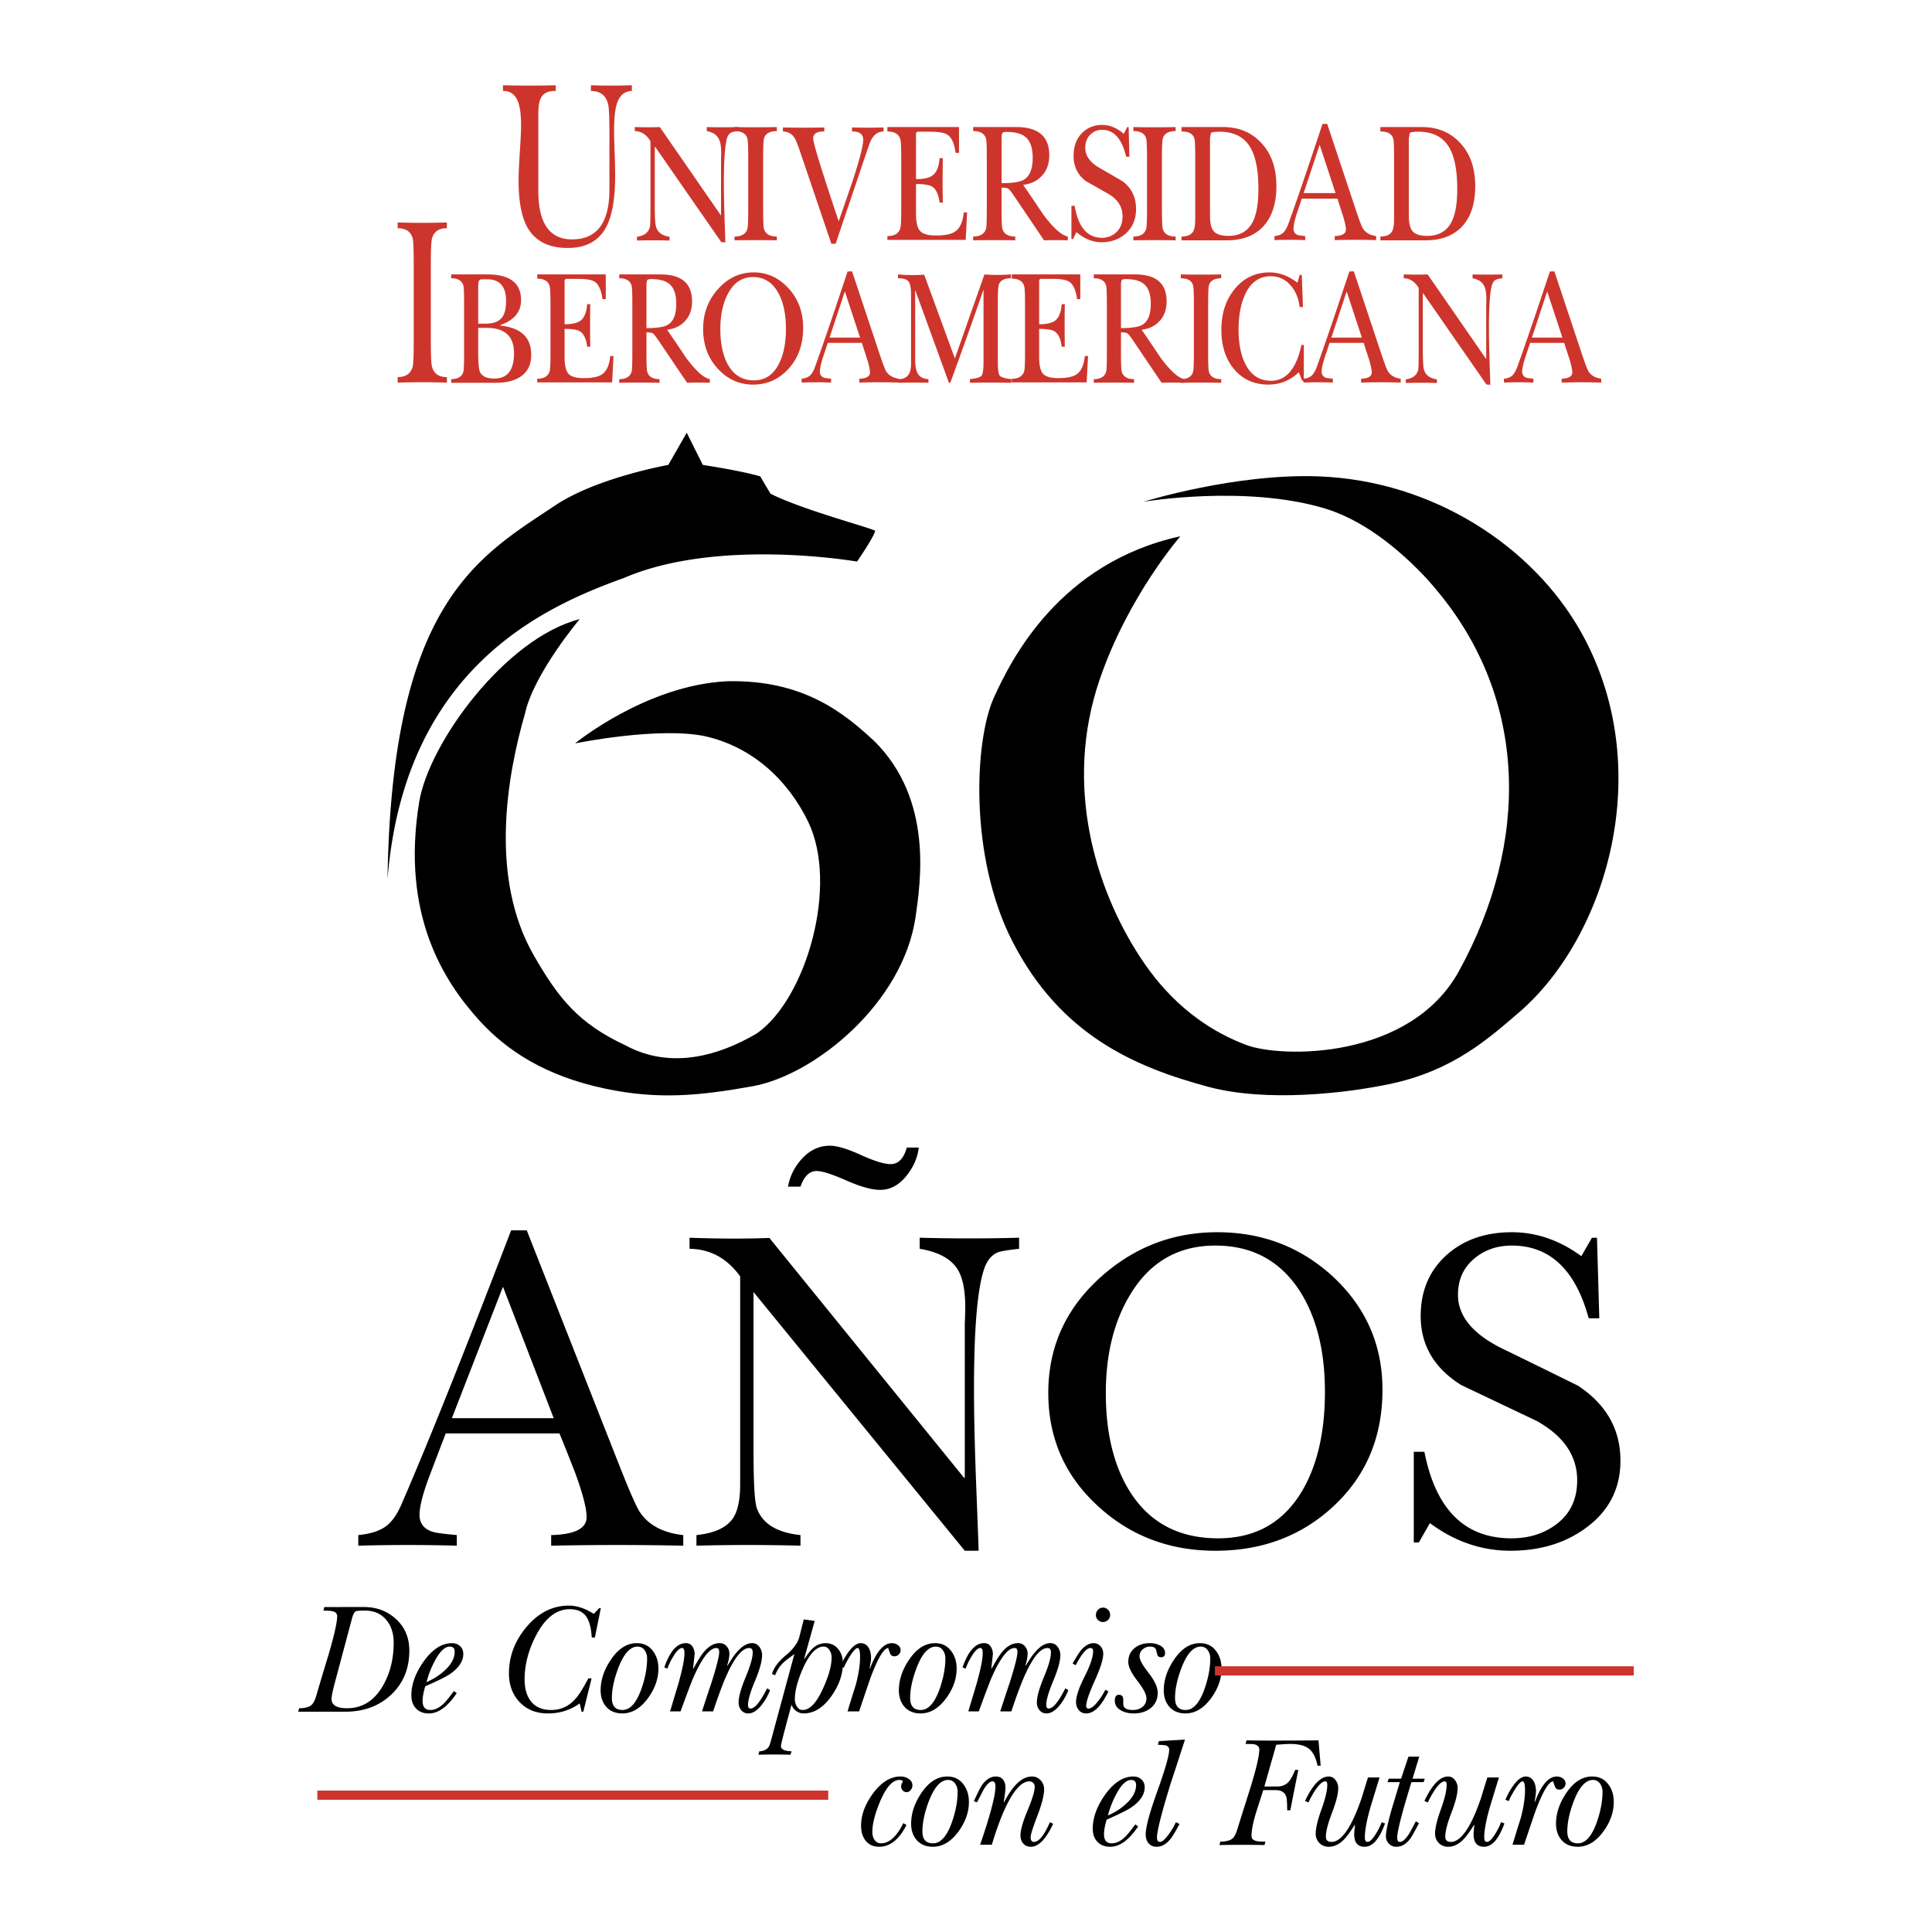 <svg xmlns="http://www.w3.org/2000/svg" width="2500" height="2500" viewBox="0 0 192.756 192.756"><path fill-rule="evenodd" clip-rule="evenodd" fill="#fff" d="M0 0h192.756v192.756H0V0z"/><path d="M63.04 9.077c-.693.016-1.176.398-1.451 1.146-.215.589-.322 1.521-.322 2.794 0 .43.018 1.15.054 2.161s.054 1.787.054 2.328c0 2.229-.275 3.9-.827 5.015-.731 1.48-2.032 2.221-3.901 2.221-1.905 0-3.248-.685-4.027-2.054-.587-1.051-.881-2.611-.881-4.681 0-.652.042-1.604.125-2.854s.125-2.129.125-2.639c0-1.13-.119-1.958-.358-2.484-.287-.652-.77-.971-1.451-.955v-.571a96.25 96.25 0 0 0 5.266 0v.573c-.716-.016-1.2.199-1.451.645-.191.318-.287.883-.287 1.695V19.035c0 3.232 1.122 4.848 3.366 4.848 2.484 0 3.727-1.656 3.727-4.967v-5.517c0-1.655-.042-2.65-.126-2.985-.215-.892-.788-1.337-1.719-1.337v-.573a57.93 57.93 0 0 0 4.084 0v.573zM73.623 13.077c-.348.042-.569.092-.665.148-.203.099-.347.296-.431.592-.203.734-.305 2.202-.305 4.403 0 1.001.024 2.222.072 3.661s.072 2.208.072 2.307l-.401-.028-6.6-9.513-.037.035v5.852c0 1.141.042 1.838.125 2.092.168.563.617.894 1.347.993v.38a62.882 62.882 0 0 0-3.25 0v-.381c.707-.085 1.137-.41 1.293-.974.036-.169.054-.833.054-1.99v-6.561c-.395-.664-.916-1.002-1.562-1.016v-.401c.922.028 1.754.028 2.496 0l6.105 8.83v-4.998-.656c.012-.282.018-.487.018-.614 0-.635-.083-1.102-.251-1.398-.203-.395-.599-.649-1.185-.762v-.401c1.042.028 2.077.028 3.107 0v.4h-.002z" fill-rule="evenodd" clip-rule="evenodd" fill="#cd352c"/><path d="M77.505 23.978a105.983 105.983 0 0 0-4.22 0v-.38c.694 0 1.119-.247 1.275-.739.06-.197.09-.824.09-1.88v-5.302c0-1.057-.03-1.683-.09-1.88-.144-.479-.569-.718-1.275-.718v-.401c1.371.028 2.777.028 4.22 0v.401c-.697 0-1.123.239-1.276.718-.059.197-.089.824-.089 1.88v5.302c0 1.056.03 1.683.089 1.88.153.492.579.739 1.276.739v.38zM88.151 13.12c-.539 0-.958.295-1.257.887-.06.098-.264.662-.611 1.69l-2.909 8.619h-.431l-3.089-9.105c-.263-.775-.455-1.253-.574-1.437-.264-.423-.653-.641-1.167-.655v-.401c1.353.028 2.729.028 4.13 0v.401c-.742-.014-1.113.218-1.113.697 0 .451.85 3.204 2.549 8.26l1.329-3.844c.743-2.253 1.114-3.683 1.114-4.289 0-.563-.371-.838-1.114-.824v-.401c1.089.028 2.137.028 3.143 0v.402zM96.489 21.189l-.144 2.746h-7.811v-.38c.706 0 1.137-.261 1.293-.783.06-.198.089-.847.089-1.948v-4.995c0-1.101-.03-1.743-.089-1.926-.144-.522-.575-.783-1.293-.783v-.444h7.146v2.577h-.34c-.12-.915-.383-1.514-.79-1.795-.312-.211-.892-.317-1.742-.317h-1.042c-.156 0-.245.007-.269.021-.072.028-.108.113-.108.253v4.458c.778 0 1.334-.127 1.67-.38.395-.31.623-.88.682-1.711h.323a136.585 136.585 0 0 0 0 4.436h-.323c-.096-.817-.347-1.352-.754-1.605-.288-.169-.82-.253-1.598-.253v2.937c0 .873.137 1.458.413 1.753.275.296.796.444 1.562.444.898 0 1.532-.126 1.903-.38.503-.324.796-.965.88-1.922h.342v-.003zM106.535 23.978a33.403 33.403 0 0 0-2.371 0l-3.053-4.521c-.24-.338-.4-.542-.484-.613-.133-.084-.365-.126-.701-.126v2.281c0 1.057.031 1.676.092 1.859.156.492.582.739 1.273.739v.38c-1.34-.028-2.74-.028-4.201 0v-.38c.715 0 1.146-.268 1.291-.803.049-.169.072-.817.072-1.943v-5.049c0-1.127-.023-1.775-.072-1.944-.145-.521-.576-.782-1.291-.782v-.401h4.301c2.195 0 3.295.937 3.295 2.81 0 .873-.258 1.57-.773 2.091-.467.493-1.076.782-1.832.866a218.6 218.6 0 0 1 1.957 2.894c1.02 1.38 1.85 2.134 2.498 2.261v.381h-.001zm-3.502-8.239c0-.986-.24-1.676-.719-2.07-.406-.338-1.041-.507-1.902-.507-.217 0-.352.039-.404.116-.055.078-.082.25-.082.518v4.479c1.09 0 1.826-.113 2.209-.338.597-.339.898-1.072.898-2.198zM113.344 20.852c0 1.042-.361 1.873-1.078 2.492-.658.55-1.443.824-2.352.824-.898 0-1.736-.338-2.516-1.014l-.34.697h-.162v-3.316h.322c.359 2.127 1.27 3.19 2.73 3.19.562 0 1.043-.191 1.445-.572.4-.381.602-.903.602-1.566 0-.903-.426-1.623-1.275-2.159-.777-.452-1.562-.896-2.352-1.333-.838-.621-1.258-1.467-1.258-2.54 0-.945.273-1.696.818-2.254.543-.558 1.217-.836 2.02-.836.766 0 1.49.295 2.172.887l.342-.676h.143l.072 2.958h-.322c-.42-1.789-1.221-2.683-2.406-2.683-.467 0-.861.165-1.186.496-.322.331-.484.764-.484 1.299 0 .761.436 1.408 1.311 1.943.814.465 1.629.937 2.441 1.416.875.676 1.313 1.591 1.313 2.747z" fill-rule="evenodd" clip-rule="evenodd" fill="#cd352c"/><path d="M117.293 23.978a106.032 106.032 0 0 0-4.221 0v-.38c.695 0 1.119-.247 1.275-.739.061-.197.09-.824.09-1.88v-5.302c0-1.057-.029-1.683-.09-1.88-.145-.479-.568-.718-1.275-.718v-.401c1.371.028 2.777.028 4.221 0v.401c-.697 0-1.123.239-1.277.718-.059.197-.088.824-.088 1.88v5.302c0 1.056.029 1.683.088 1.88.154.492.58.739 1.277.739v.38zM127.346 18.57c0 1.774-.455 3.133-1.365 4.077-.861.887-2.059 1.331-3.59 1.331h-4.508v-.38c.551 0 .934-.162 1.148-.486.145-.239.217-.647.217-1.225v-.55-5.597c0-1.071-.025-1.697-.072-1.88-.146-.507-.578-.753-1.293-.739v-.444h4.148c1.557 0 2.818.521 3.789 1.563 1.018 1.07 1.526 2.513 1.526 4.33zm-1.795.274c0-1.817-.258-3.175-.773-4.077-.609-1.085-1.645-1.627-3.105-1.627-.443 0-.73.042-.861.127l-.09.528v7.732c0 .774.137 1.303.412 1.584.275.282.748.423 1.418.423 1.15 0 1.965-.472 2.443-1.416.37-.731.556-1.823.556-3.274zM137.297 23.957a67.668 67.668 0 0 0-4.129 0v-.401c.742-.028 1.113-.246 1.113-.655 0-.31-.121-.838-.359-1.584-.168-.508-.33-1.007-.486-1.5h-3.555a187.7 187.7 0 0 1-.502 1.5c-.217.676-.324 1.175-.324 1.5 0 .31.145.521.432.634.084.028.328.063.736.105v.401a37.408 37.408 0 0 0-3.07 0v-.401c.383-.042.67-.151.861-.327s.365-.468.521-.876c.805-2.224 1.941-5.552 3.41-9.985l.469-.008 2.891 8.683c.322.958.537 1.528.646 1.711.275.451.723.718 1.346.803v.4zm-4.049-4.69l-1.586-4.817-1.598 4.817h3.184zM147.184 18.57c0 1.774-.453 3.133-1.363 4.077-.863.887-2.061 1.331-3.592 1.331h-4.508v-.38c.551 0 .936-.162 1.15-.486.143-.239.215-.647.215-1.225v-.55-5.597c0-1.071-.023-1.697-.072-1.88-.146-.507-.576-.753-1.293-.739v-.444h4.148c1.557 0 2.82.521 3.789 1.563 1.018 1.07 1.526 2.513 1.526 4.33zm-1.795.274c0-1.817-.258-3.175-.771-4.077-.611-1.085-1.646-1.627-3.107-1.627-.443 0-.73.042-.861.127l-.09.528v7.732c0 .774.137 1.303.412 1.584.275.282.748.423 1.42.423 1.148 0 1.963-.472 2.441-1.416.37-.731.556-1.823.556-3.274zM44.588 38.173a83.878 83.878 0 0 0-4.915 0v-.549c.813 0 1.315-.35 1.504-1.051.067-.271.1-1.154.1-2.65v-7.475c0-1.497-.033-2.38-.1-2.651-.179-.685-.68-1.027-1.504-1.027v-.573c1.61.048 3.249.048 4.915 0v.573c-.813 0-1.31.342-1.487 1.027-.079.271-.118 1.154-.118 2.651v7.475c0 1.496.039 2.38.118 2.65.178.701.674 1.051 1.487 1.051v.549zM53 35.401c0 1.023-.389 1.771-1.167 2.243-.596.363-1.369.545-2.319.545h-4.5v-.364c.676 0 1.082-.25 1.22-.748.046-.162.068-.774.068-1.839v-4.91c0-1.064-.022-1.67-.068-1.819-.138-.498-.544-.748-1.22-.748v-.384h3.59c2.256 0 3.383.855 3.383 2.566 0 1.172-.687 2-2.061 2.485v.06c2.049.205 3.074 1.176 3.074 2.913zm-2.508-5.375c0-1.441-.63-2.162-1.889-2.162-.424 0-.653.007-.687.021-.137.067-.207.289-.207.667v3.738h.756c.699 0 1.211-.172 1.538-.515.326-.344.489-.927.489-1.749zm.791 5.214c0-1.684-.905-2.526-2.714-2.526h-.859v2.444c0 1.032.058 1.677.172 1.936.194.448.675.672 1.442.672 1.305 0 1.959-.842 1.959-2.526zM61.209 35.522l-.137 2.627h-7.471v-.364c.675 0 1.087-.25 1.236-.749.058-.189.086-.81.086-1.863v-4.778c0-1.053-.028-1.667-.086-1.843-.137-.499-.549-.749-1.236-.749v-.424h6.836v2.465h-.327c-.114-.876-.366-1.448-.756-1.718-.297-.202-.853-.303-1.666-.303h-.996c-.149 0-.235.006-.258.02-.069.027-.104.108-.104.243v4.264c.745 0 1.277-.122 1.598-.364.378-.296.595-.842.652-1.637h.31a130.391 130.391 0 0 0 0 4.243h-.31c-.092-.781-.332-1.293-.721-1.536-.275-.161-.784-.242-1.529-.242v2.809c0 .835.132 1.394.395 1.677.264.283.762.425 1.494.425.859 0 1.466-.122 1.821-.364.481-.31.762-.923.842-1.839h.327zM70.818 38.19a31.697 31.697 0 0 0-2.268 0l-2.92-4.324c-.229-.324-.383-.519-.463-.586-.125-.081-.349-.121-.67-.121v2.182c0 1.01.029 1.603.087 1.778.15.471.557.707 1.218.707v.364a99.719 99.719 0 0 0-4.02 0v-.364c.685 0 1.097-.256 1.236-.768.047-.162.07-.782.07-1.859V30.37c0-1.078-.023-1.697-.07-1.859-.139-.498-.551-.748-1.236-.748v-.384h4.115c2.101 0 3.15.896 3.15 2.688 0 .835-.246 1.502-.738 2-.447.472-1.03.748-1.752.829.63.916 1.254 1.838 1.872 2.768.973 1.32 1.77 2.041 2.388 2.162v.364h.001zm-3.35-7.88c0-.943-.229-1.604-.687-1.98-.389-.323-.996-.485-1.82-.485-.206 0-.335.037-.387.111-.051.074-.077.239-.077.495v4.284c1.042 0 1.747-.108 2.113-.323.573-.325.858-1.025.858-2.102zM80.13 32.714c0 1.644-.481 2.997-1.443 4.062-.961 1.064-2.146 1.596-3.555 1.596-1.362 0-2.525-.519-3.487-1.556-.996-1.064-1.494-2.398-1.494-4.001 0-1.576.51-2.917 1.529-4.021.984-1.078 2.159-1.617 3.521-1.617 1.34 0 2.496.529 3.47 1.586.972 1.058 1.459 2.375 1.459 3.951zm-1.717.071c0-1.404-.24-2.565-.722-3.483-.584-1.107-1.437-1.66-2.559-1.66-1.099 0-1.941.567-2.525 1.701-.492.945-.738 2.105-.738 3.482 0 1.444.246 2.619.738 3.523.584 1.066 1.454 1.599 2.611 1.599 1.122 0 1.958-.56 2.508-1.68.458-.904.687-2.065.687-3.482zM89.683 38.17a63.471 63.471 0 0 0-3.951 0v-.384c.71-.027 1.065-.235 1.065-.626 0-.296-.115-.802-.343-1.516-.161-.485-.315-.963-.464-1.435h-3.4c-.161.485-.321.963-.481 1.435-.206.646-.309 1.125-.309 1.435 0 .296.137.498.412.606.08.027.315.061.705.101v.384a35.073 35.073 0 0 0-2.937 0v-.384c.366-.04.641-.145.824-.313.183-.168.349-.447.498-.838.771-2.127 1.858-5.311 3.262-9.551l.448-.008 2.765 8.305c.31.916.515 1.461.618 1.636.264.432.693.688 1.289.768v.385h-.001zm-3.874-4.486l-1.516-4.608-1.528 4.608h3.044z" fill-rule="evenodd" clip-rule="evenodd" fill="#cd352c"/><path d="M100.908 38.19a105.697 105.697 0 0 0-4.138 0v-.364c.652-.067 1.041-.186 1.167-.354s.189-.637.189-1.404v-7.133h-.018a490.027 490.027 0 0 1-3.297 9.254h-.138l-3.366-9.254v6.89c0 .66.08 1.131.241 1.415.195.364.555.559 1.082.586v.364a54.522 54.522 0 0 0-2.972 0v-.364c.825 0 1.237-.499 1.237-1.496v-6.95c0-.646-.083-1.078-.249-1.293-.166-.216-.518-.324-1.056-.324v-.384c.911.083 1.784.09 2.617.023l3.06 8.36 2.95-8.381c.834.066 1.715.065 2.641-.002v.384c-.631 0-1.025.196-1.186.587-.08.216-.119.763-.119 1.64v6.074c0 .769.062 1.238.188 1.407.127.168.516.287 1.168.354v.365h-.001zM108.555 35.522l-.137 2.627h-7.473v-.364c.676 0 1.088-.25 1.238-.749.057-.189.084-.81.084-1.863v-4.778c0-1.053-.027-1.667-.084-1.843-.139-.499-.551-.749-1.238-.749v-.424h6.836v2.465h-.326c-.113-.876-.365-1.448-.756-1.718-.297-.202-.852-.303-1.666-.303h-.996c-.148 0-.234.006-.258.02-.068.027-.102.108-.102.243v4.264c.744 0 1.275-.122 1.596-.364.379-.296.596-.842.654-1.637h.309a130.391 130.391 0 0 0 0 4.243h-.309c-.092-.781-.332-1.293-.723-1.536-.273-.161-.783-.242-1.527-.242v2.809c0 .835.131 1.394.395 1.677.264.283.762.425 1.494.425.859 0 1.465-.122 1.82-.364.48-.31.762-.923.842-1.839h.327zM118.164 38.19a31.694 31.694 0 0 0-2.268 0l-2.92-4.324c-.23-.324-.385-.519-.465-.586-.125-.081-.35-.121-.67-.121v2.182c0 1.01.029 1.603.088 1.778.15.471.557.707 1.219.707v.364a99.72 99.72 0 0 0-4.02 0v-.364c.684 0 1.096-.256 1.236-.768.045-.162.068-.782.068-1.859V30.37c0-1.078-.023-1.697-.068-1.859-.141-.498-.553-.748-1.236-.748v-.384h4.115c2.1 0 3.15.896 3.15 2.688 0 .835-.246 1.502-.738 2-.447.472-1.031.748-1.752.829a209.25 209.25 0 0 1 1.871 2.768c.973 1.32 1.77 2.041 2.389 2.162v.364h.001zm-3.35-7.88c0-.943-.23-1.604-.688-1.98-.389-.323-.996-.485-1.82-.485-.207 0-.336.037-.387.111-.051.074-.078.239-.078.495v4.284c1.043 0 1.746-.108 2.113-.323.573-.325.86-1.025.86-2.102z" fill-rule="evenodd" clip-rule="evenodd" fill="#cd352c"/><path d="M121.842 38.19a100.484 100.484 0 0 0-4.035 0v-.364c.662 0 1.07-.236 1.219-.707.057-.188.086-.789.086-1.798v-5.072c0-1.011-.029-1.61-.086-1.799-.139-.458-.545-.687-1.219-.687v-.384c1.311.027 2.656.027 4.035 0v.384c-.666 0-1.074.229-1.221.687-.057.188-.084.788-.084 1.799v5.072c0 1.01.027 1.61.084 1.798.146.471.555.707 1.221.707v.364zM130.084 37.988h-.172l-.326-.849c-.871.822-1.883 1.232-3.041 1.232-1.396 0-2.527-.501-3.391-1.505-.865-1.003-1.297-2.327-1.297-3.97 0-1.644.451-3.007 1.355-4.092.906-1.084 2.057-1.626 3.453-1.626.961 0 1.889.344 2.783 1.031l.223-.788h.205l.121 3.213h-.326c-.115-.903-.432-1.64-.953-2.213a2.53 2.53 0 0 0-1.949-.859c-1.123 0-1.965.593-2.525 1.778-.447.943-.67 2.128-.67 3.557 0 1.414.234 2.573.705 3.476.561 1.078 1.402 1.617 2.523 1.617 1.523 0 2.537-1.192 3.041-3.577h.24v3.575h.001z" fill-rule="evenodd" clip-rule="evenodd" fill="#cd352c"/><path d="M139.746 38.17a63.407 63.407 0 0 0-3.949 0v-.384c.709-.027 1.064-.235 1.064-.626 0-.296-.115-.802-.344-1.516-.16-.485-.314-.963-.463-1.435h-3.402c-.16.485-.32.963-.48 1.435-.205.646-.309 1.125-.309 1.435 0 .296.137.498.412.606.08.027.314.061.705.101v.384a35.096 35.096 0 0 0-2.938 0v-.384c.365-.04.641-.145.824-.313.184-.168.35-.447.498-.838.771-2.127 1.857-5.311 3.262-9.551l.447-.008 2.766 8.305c.309.916.516 1.461.619 1.636.264.432.691.688 1.287.768v.385h.001zm-3.873-4.486l-1.516-4.608-1.527 4.608h3.043zM149.891 27.763c-.332.041-.543.087-.635.142-.195.094-.332.283-.412.566-.195.702-.293 2.106-.293 4.211 0 .958.023 2.125.068 3.502.047 1.376.07 2.112.07 2.207l-.385-.027-6.314-9.099-.035.033v5.598c0 1.091.041 1.758.121 2 .16.539.59.855 1.287.95v.363a59.599 59.599 0 0 0-3.107 0v-.364c.676-.081 1.088-.392 1.236-.932.035-.162.051-.796.051-1.903v-6.276c-.377-.635-.875-.958-1.494-.972v-.384c.883.027 1.678.027 2.389 0l5.84 8.446v-4.781-.628c.01-.27.016-.466.016-.587 0-.608-.08-1.053-.24-1.337-.193-.378-.572-.622-1.133-.729v-.384c.996.027 1.986.027 2.971 0v.385h-.001zM159.754 38.17a63.471 63.471 0 0 0-3.951 0v-.384c.711-.027 1.064-.235 1.064-.626 0-.296-.113-.802-.342-1.516a90.728 90.728 0 0 1-.465-1.435h-3.4c-.16.485-.32.963-.48 1.435-.207.646-.311 1.125-.311 1.435 0 .296.139.498.414.606.078.027.314.061.703.101v.384a35.097 35.097 0 0 0-2.938 0v-.384c.367-.04.641-.145.824-.313.184-.168.35-.447.498-.838.771-2.127 1.859-5.311 3.264-9.551l.447-.008 2.766 8.305c.309.916.516 1.461.617 1.636.264.432.693.688 1.289.768v.385h.001zm-3.875-4.486l-1.516-4.608-1.527 4.608h3.043z" fill-rule="evenodd" clip-rule="evenodd" fill="#cd352c"/><path d="M68.17 154.213a318.18 318.18 0 0 0-13.18 0v-1.056c2.357-.062 3.536-.658 3.536-1.791 0-.857-.368-2.296-1.102-4.317a226.145 226.145 0 0 0-1.607-4.041H44.474a595.795 595.795 0 0 0-1.562 4.087c-.704 1.838-1.056 3.185-1.056 4.042 0 .856.444 1.423 1.332 1.699.276.092 1.072.198 2.388.321v1.056a176.903 176.903 0 0 0-9.828 0v-1.056c1.225-.123 2.151-.421 2.778-.896s1.171-1.278 1.63-2.411c2.603-6.001 6.215-15.033 10.838-27.096h1.562l9.277 23.56c1.041 2.633 1.729 4.179 2.066 4.639.888 1.255 2.312 1.989 4.271 2.204v1.056zm-12.925-12.721l-5.065-13.115-5.097 13.115h10.162zM91.665 114.489c-.122 1.041-.551 2.005-1.286 2.893-.735.889-1.592 1.332-2.572 1.332-.827 0-1.952-.314-3.375-.941-1.424-.628-2.411-.941-2.962-.941-.704 0-1.24.521-1.607 1.562h-1.24c.184-1.071.666-2.021 1.446-2.848.781-.826 1.691-1.239 2.732-1.239.705 0 1.73.306 3.077.918s2.342.918 2.985.918c.766 0 1.301-.551 1.607-1.652h1.195v-.002zm10.011 10.104c-1.133.122-1.852.244-2.158.367-.611.275-1.057.826-1.332 1.653-.674 1.989-1.01 5.97-1.01 11.939 0 2.694.076 6.001.23 9.92.152 3.919.229 6.001.229 6.246h-1.377l-21.079-25.811V144.752c0 3.123.107 5.021.321 5.694.551 1.562 2.006 2.465 4.363 2.71v1.056c-3.521-.091-6.98-.091-10.379 0v-1.056c1.776-.184 2.985-.735 3.628-1.653.49-.704.735-1.853.735-3.444v-1.424V127.347c-1.298-1.807-2.981-2.725-5.051-2.755v-1.103c2.929.106 5.584.113 7.964.021l19.442 23.95.056-.045v-13.548-1.791c.031-.766.046-1.317.046-1.653 0-1.715-.26-2.985-.781-3.812-.673-1.041-1.929-1.715-3.766-2.021v-1.103c3.307.092 6.613.092 9.919 0v1.106zM137.93 138.646c0 4.684-1.6 8.533-4.799 11.549s-7.156 4.524-11.871 4.524c-4.562 0-8.451-1.47-11.666-4.409-3.336-3.031-5.006-6.812-5.006-11.343 0-4.501 1.686-8.297 5.053-11.39 3.367-3.092 7.303-4.638 11.803-4.638s8.357 1.484 11.572 4.454c3.275 3.062 4.914 6.813 4.914 11.253zm-5.741.206c0-3.974-.797-7.26-2.389-9.857-1.959-3.149-4.807-4.724-8.541-4.724-3.674 0-6.49 1.605-8.451 4.814-1.652 2.69-2.479 5.992-2.479 9.904 0 4.065.826 7.382 2.479 9.95 1.961 3.026 4.869 4.539 8.727 4.539 3.734 0 6.537-1.59 8.404-4.77 1.5-2.566 2.25-5.852 2.25-9.856zM161.672 145.731c0 2.812-1.162 5.059-3.49 6.74-2.051 1.498-4.545 2.247-7.484 2.247-2.879 0-5.557-.919-8.037-2.756l-1.102 1.929h-.506v-9.047h1.057c1.133 5.756 4.025 8.634 8.68 8.634 1.836 0 3.391-.513 4.66-1.538 1.271-1.026 1.906-2.442 1.906-4.248 0-2.449-1.348-4.424-4.041-5.925l-7.531-3.582c-2.695-1.684-4.041-3.979-4.041-6.889 0-2.541.887-4.592 2.662-6.153 1.686-1.47 3.828-2.204 6.43-2.204 2.449 0 4.762.796 6.936 2.388l1.057-1.837h.504l.23 8.036h-1.057c-1.316-4.837-3.873-7.256-7.67-7.256-1.5 0-2.77.451-3.811 1.354-1.041.9-1.562 2.086-1.562 3.554 0 2.078 1.408 3.836 4.225 5.273a1604.68 1604.68 0 0 1 7.762 3.806c2.815 1.865 4.223 4.356 4.223 7.474zM40.838 164.682c0 1.819-.62 3.3-1.858 4.443-1.197 1.102-2.707 1.652-4.528 1.652h-4.7l.094-.344c.613 0 1.041-.124 1.28-.374.188-.188.365-.599.531-1.234.375-1.27.755-2.534 1.14-3.794.562-1.926.843-3.19.843-3.794 0-.261-.177-.427-.531-.5-.104-.021-.385-.036-.843-.047l.094-.358c.51.01 1.166.01 1.967 0h1.967c1.28 0 2.357.405 3.232 1.216.875.81 1.312 1.855 1.312 3.134zm-1.561-.78c0-.936-.245-1.694-.734-2.276-.51-.623-1.223-.936-2.139-.936-.5 0-.796.021-.89.063-.156.072-.286.306-.39.701l-1.702 6.376c-.229.862-.343 1.418-.343 1.668 0 .623.515.935 1.545.935 1.509 0 2.696-.737 3.561-2.213.728-1.246 1.092-2.686 1.092-4.318zM46.223 165.019c0 .74-.468 1.424-1.405 2.05-.385.251-1.181.642-2.389 1.175-.177.584-.266 1.069-.266 1.455 0 .604.255.908.766.908.458 0 .91-.219 1.358-.656.198-.188.531-.599 1-1.234l.281.204c-.906 1.353-1.832 2.029-2.779 2.029-.542 0-.968-.164-1.28-.493-.312-.328-.469-.764-.469-1.306 0-1.086.401-2.202 1.202-3.35.875-1.241 1.827-1.862 2.857-1.862.323 0 .591.1.805.297.212.199.319.458.319.783zm-.859-.219c0-.345-.161-.518-.484-.518-.5 0-1 .476-1.499 1.427a9.647 9.647 0 0 0-.828 2.117c.718-.313 1.327-.705 1.827-1.176.656-.606.984-1.223.984-1.85zM59.944 160.44l-.593 2.936h-.312c-.053-.874-.208-1.529-.469-1.967-.343-.573-.916-.859-1.718-.859-1.332 0-2.451.864-3.357 2.593-.77 1.468-1.155 2.94-1.155 4.419 0 .905.208 1.629.625 2.17.458.583 1.129.875 2.014.875.916 0 1.686-.328 2.311-.984.385-.385.854-1.108 1.405-2.17h.328l-.827 3.325h-.172l-.187-.827c-.926.666-1.983.999-3.17.999-1.166 0-2.105-.375-2.818-1.124-.713-.75-1.07-1.707-1.07-2.873 0-1.676.567-3.201 1.702-4.575 1.208-1.457 2.633-2.186 4.278-2.186.792 0 1.619.275 2.483.827l.546-.578h.156v-.001zM65.688 166.489c0 1.002-.344 1.978-1.031 2.927-.75 1.022-1.604 1.533-2.561 1.533-.677 0-1.208-.214-1.592-.642-.386-.428-.578-.98-.578-1.658 0-1.033.338-2.051 1.015-3.052.739-1.106 1.603-1.659 2.592-1.659.687 0 1.223.261 1.608.782.364.47.547 1.06.547 1.769zm-1.125-1.033c0-.313-.086-.587-.258-.822a.817.817 0 0 0-.695-.352c-.729 0-1.363.693-1.905 2.082-.437 1.147-.656 2.165-.656 3.052 0 .793.354 1.19 1.062 1.19.75 0 1.374-.694 1.874-2.082.386-1.095.578-2.119.578-3.068zM76.83 168.623a5.658 5.658 0 0 1-.827 1.468c-.458.572-.906.858-1.343.858a.868.868 0 0 1-.703-.32 1.156 1.156 0 0 1-.265-.76c0-.573.234-1.422.703-2.543.468-1.122.703-1.943.703-2.466 0-.292-.114-.438-.344-.438-.687 0-1.437.897-2.248 2.691-.354.773-.807 1.983-1.359 3.632h-1.108c.312-.968.629-1.931.952-2.889.511-1.613.765-2.628.765-3.045 0-.26-.094-.39-.281-.39-.656 0-1.411.957-2.264 2.873-.156.333-.593 1.483-1.312 3.45h-1.046l.843-2.811c.396-1.415.593-2.415.593-2.998 0-.343-.078-.515-.234-.515-.25 0-.547.286-.89.858-.25.406-.442.807-.578 1.202l-.312-.125c.562-1.613 1.281-2.42 2.155-2.42.281 0 .497.11.648.33s.227.477.227.77l-.156 1.414.031.031c.427-.785.771-1.335 1.031-1.649.5-.597 1.03-.896 1.592-.896.281 0 .513.105.695.314.182.21.273.456.273.739 0 .314-.073.702-.219 1.163l.032.031.265-.424c.75-1.216 1.478-1.824 2.186-1.824.302 0 .544.123.726.367s.273.523.273.835c0 .583-.234 1.435-.702 2.553-.469 1.119-.703 1.924-.703 2.413 0 .239.083.359.25.359.427 0 .979-.672 1.655-2.015l.296.177z" fill-rule="evenodd" clip-rule="evenodd"/><path d="M84.095 165.941c0 1.096-.375 2.181-1.124 3.255-.822 1.169-1.754 1.753-2.795 1.753-.26 0-.502-.078-.726-.234s-.377-.354-.46-.593h-.031c-.697 2.561-1.046 3.919-1.046 4.075 0 .333.354.51 1.062.53l-.109.344a55.073 55.073 0 0 0-3.201 0l.094-.344c.479-.021.807-.197.984-.53.042-.062.156-.448.344-1.155l2.168-8.011c-.551.396-.931.692-1.139.89-.344.344-.604.75-.78 1.219l-.312-.125c.167-.614.625-1.233 1.374-1.858.75-.624 1.203-1.244 1.358-1.857l.437-1.733 1.09.157-1.051 3.764.031.029c.322-.505.607-.867.857-1.088a1.815 1.815 0 0 1 1.247-.489c.53 0 .95.195 1.262.587.31.39.466.862.466 1.414zm-1.124-.594c0-.261-.073-.504-.218-.729-.146-.224-.344-.336-.593-.336-.708 0-1.385.709-2.03 2.129-.552 1.241-.827 2.279-.827 3.115 0 .26.062.495.187.703.146.251.344.377.593.377.708 0 1.385-.716 2.03-2.146.572-1.24.858-2.278.858-3.113z" fill-rule="evenodd" clip-rule="evenodd"/><path d="M89.854 164.657a.553.553 0 0 1-.188.413.593.593 0 0 1-.421.18c-.219 0-.365-.092-.437-.275a5.8 5.8 0 0 1-.188-.552c-.438.021-1.015.979-1.733 2.873-.083.219-.474 1.368-1.171 3.45H84.56c.271-.896.547-1.785.828-2.67.281-1.062.422-1.988.422-2.779 0-.583-.083-.874-.25-.874s-.427.281-.781.843c-.281.458-.479.833-.593 1.124l-.328-.125c.198-.504.46-.98.784-1.431.439-.597.848-.896 1.225-.896.355 0 .627.162.816.487.146.272.22.603.22.989 0 .137-.017.31-.052.519-.047.272-.077.445-.088.519l.032.031c.635-1.696 1.363-2.545 2.186-2.545.229 0 .432.065.609.195s.264.305.264.524zM95.444 166.489c0 1.002-.344 1.978-1.031 2.927-.75 1.022-1.603 1.533-2.561 1.533-.677 0-1.208-.214-1.593-.642-.385-.428-.578-.98-.578-1.658 0-1.033.338-2.051 1.015-3.052.739-1.106 1.604-1.659 2.592-1.659.687 0 1.223.261 1.608.782.366.47.548 1.06.548 1.769zm-1.124-1.033c0-.313-.086-.587-.258-.822a.819.819 0 0 0-.695-.352c-.729 0-1.363.693-1.904 2.082-.438 1.147-.656 2.165-.656 3.052 0 .793.354 1.19 1.062 1.19.75 0 1.374-.694 1.874-2.082.384-1.095.577-2.119.577-3.068zM106.586 168.623a5.598 5.598 0 0 1-.826 1.468c-.459.572-.906.858-1.344.858a.868.868 0 0 1-.703-.32 1.162 1.162 0 0 1-.266-.76c0-.573.234-1.422.703-2.543.469-1.122.703-1.943.703-2.466 0-.292-.115-.438-.344-.438-.688 0-1.438.897-2.248 2.691-.354.773-.807 1.983-1.359 3.632h-1.107c.312-.968.629-1.931.951-2.889.512-1.613.766-2.628.766-3.045 0-.26-.094-.39-.281-.39-.656 0-1.41.957-2.264 2.873-.156.333-.594 1.483-1.311 3.45h-1.047c.281-.937.563-1.874.842-2.811.396-1.415.594-2.415.594-2.998 0-.343-.078-.515-.234-.515-.25 0-.545.286-.889.858-.25.406-.442.807-.578 1.202l-.312-.125c.562-1.613 1.281-2.42 2.154-2.42.281 0 .498.11.648.33s.227.477.227.77l-.156 1.414.031.031c.428-.785.77-1.335 1.031-1.649.5-.597 1.029-.896 1.592-.896a.88.88 0 0 1 .695.314c.182.21.273.456.273.739 0 .314-.074.702-.219 1.163l.031.031.266-.424c.748-1.216 1.479-1.824 2.186-1.824.303 0 .543.123.727.367.182.244.273.523.273.835 0 .583-.234 1.435-.703 2.553-.469 1.119-.703 1.924-.703 2.413 0 .239.084.359.25.359.428 0 .979-.672 1.654-2.015l.297.177zM110.76 161.144a.633.633 0 0 1-.219.484.714.714 0 0 1-.5.203.69.69 0 0 1-.492-.203.647.647 0 0 1-.209-.484c0-.208.066-.385.203-.53a.653.653 0 0 1 .498-.22.67.67 0 0 1 .516.22.746.746 0 0 1 .203.53zm-.172 7.603c-.707 1.469-1.447 2.202-2.217 2.202-.312 0-.559-.112-.742-.336a1.233 1.233 0 0 1-.273-.804c0-.562.283-1.405.852-2.529.568-1.125.852-1.973.852-2.545 0-.209-.09-.312-.266-.312-.385 0-.875.572-1.469 1.717l-.311-.173c.373-.649.648-1.085.826-1.305.406-.482.828-.724 1.266-.724.281 0 .512.104.693.312.184.208.273.458.273.749 0 .531-.283 1.427-.85 2.686-.568 1.26-.852 2.098-.852 2.515 0 .177.078.266.234.266.26 0 .582-.254.969-.76.281-.361.514-.732.701-1.114l.314.155zM116.238 164.922c0 .281-.131.422-.391.422-.209 0-.336-.089-.383-.266s-.092-.349-.133-.515c-.084-.188-.281-.281-.594-.281-.281 0-.525.094-.734.281a.897.897 0 0 0-.312.688c0 .334.303.888.906 1.659.604.772.906 1.43.906 1.973 0 .657-.24 1.174-.719 1.549-.438.345-.994.517-1.67.517-.48 0-.891-.094-1.234-.281-.438-.229-.656-.562-.656-.999 0-.385.137-.578.406-.578.291 0 .438.161.438.484V169.997c0 .405.32.609.961.609.383 0 .703-.105.963-.313.258-.209.387-.501.387-.876 0-.366-.301-.939-.904-1.723-.605-.782-.906-1.413-.906-1.894 0-.573.219-1.038.656-1.393.404-.313.904-.47 1.498-.47.365 0 .691.073.984.219.354.178.531.433.531.766zM121.871 166.489c0 1.002-.344 1.978-1.029 2.927-.75 1.022-1.604 1.533-2.562 1.533-.676 0-1.207-.214-1.592-.642s-.578-.98-.578-1.658c0-1.033.34-2.051 1.016-3.052.738-1.106 1.604-1.659 2.592-1.659.688 0 1.223.261 1.607.782.364.47.546 1.06.546 1.769zm-1.123-1.033c0-.313-.086-.587-.258-.822a.82.82 0 0 0-.695-.352c-.729 0-1.363.693-1.904 2.082-.438 1.147-.656 2.165-.656 3.052 0 .793.354 1.19 1.061 1.19.75 0 1.375-.694 1.875-2.082.384-1.095.577-2.119.577-3.068zM91.032 178.132c0 .166-.058.319-.172.46s-.255.211-.421.211a.491.491 0 0 1-.375-.172.564.564 0 0 1-.157-.39c0-.178.058-.334.172-.469-.01-.125-.125-.188-.343-.188-.677 0-1.317.71-1.92 2.129-.521 1.231-.781 2.254-.781 3.067 0 .304.068.559.203.768.156.24.38.36.671.36.812 0 1.551-.672 2.217-2.015l.312.188c-.729 1.446-1.639 2.17-2.732 2.17-.583 0-1.036-.208-1.358-.626-.292-.386-.438-.876-.438-1.471 0-1.054.385-2.112 1.156-3.177.843-1.158 1.769-1.737 2.779-1.737.302 0 .562.073.781.219.27.167.406.392.406.673zM96.667 179.792c0 1.002-.344 1.977-1.031 2.927-.75 1.022-1.603 1.533-2.561 1.533-.677 0-1.208-.214-1.593-.642s-.578-.98-.578-1.658c0-1.033.338-2.051 1.015-3.052.739-1.106 1.603-1.659 2.592-1.659.687 0 1.223.261 1.608.783.365.469.548 1.059.548 1.768zm-1.125-1.033a1.35 1.35 0 0 0-.257-.821.818.818 0 0 0-.695-.353c-.729 0-1.363.694-1.905 2.082-.437 1.147-.656 2.165-.656 3.053 0 .793.354 1.189 1.062 1.189.75 0 1.374-.694 1.874-2.082.385-1.096.577-2.119.577-3.068zM105.076 181.957c-.719 1.53-1.461 2.295-2.232 2.295-.312 0-.562-.106-.75-.319-.188-.214-.281-.481-.281-.805 0-.541.238-1.379.711-2.514.475-1.135.711-1.921.711-2.357a.515.515 0 0 0-.156-.375.511.511 0 0 0-.375-.156c-.77 0-1.566.874-2.389 2.623-.479 1.03-.932 2.264-1.359 3.7h-1.17c1.02-2.966 1.529-4.908 1.529-5.823 0-.334-.098-.5-.297-.5-.26 0-.561.286-.904.858-.209.417-.422.828-.641 1.233l-.312-.109c.365-.796.629-1.324.797-1.587.416-.587.885-.88 1.404-.88.303 0 .537.103.703.307s.25.463.25.777c0 .293-.057.78-.172 1.461l.031.031c.885-1.717 1.811-2.576 2.779-2.576.344 0 .633.125.867.375s.352.547.352.89c0 .604-.225 1.489-.672 2.655-.447 1.165-.672 1.879-.672 2.139 0 .312.109.469.328.469.488 0 1.02-.656 1.592-1.968l.328.156zM114.207 178.321c0 .741-.469 1.424-1.406 2.051-.385.25-1.182.642-2.389 1.174-.176.584-.266 1.069-.266 1.455 0 .605.256.908.766.908.459 0 .91-.219 1.357-.656.199-.188.531-.599 1-1.233l.281.203c-.906 1.354-1.832 2.029-2.779 2.029-.541 0-.969-.164-1.281-.493-.311-.328-.467-.764-.467-1.307 0-1.084.4-2.201 1.201-3.349.875-1.241 1.828-1.862 2.857-1.862.322 0 .592.1.805.298s.321.459.321.782zm-.859-.218c0-.345-.16-.518-.484-.518-.5 0-.998.476-1.498 1.428a9.51 9.51 0 0 0-.828 2.117c.719-.314 1.328-.706 1.826-1.177.656-.606.984-1.224.984-1.85zM118.227 173.557a614.02 614.02 0 0 1-1.422 4.358c-.916 2.968-1.373 4.769-1.373 5.401 0 .302.1.452.297.452.229 0 .535-.274.92-.821a6.76 6.76 0 0 0 .672-1.146l.359.172c-.385.729-.676 1.218-.875 1.468-.426.541-.895.812-1.404.812-.354 0-.631-.124-.828-.374-.176-.219-.266-.51-.266-.873 0-.717.391-2.162 1.172-4.334.781-2.173 1.17-3.54 1.17-4.102 0-.238-.139-.389-.42-.451l-.703-.047.094-.359 2.607-.156zM131.764 176.164h-.311c-.176-.822-.467-1.39-.871-1.702s-1.027-.469-1.867-.469c-.248 0-.711.027-1.385.083l-1.184 4.165h1.295c.479 0 .863-.167 1.154-.5.188-.219.395-.604.623-1.155h.312l-.797 4.028h-.312c0-.719-.029-1.171-.092-1.358-.146-.438-.5-.656-1.062-.656h-1.234c-.238.75-.479 1.499-.717 2.249-.303.988-.453 1.764-.453 2.326 0 .271.176.442.531.516.135.031.422.047.857.047l-.094.343a108.641 108.641 0 0 0-4.496 0l.094-.343c.613 0 1.041-.125 1.281-.375.176-.188.354-.599.529-1.233.396-1.26.791-2.515 1.188-3.763.592-1.926.889-3.201.889-3.826 0-.271-.176-.442-.529-.516-.125-.02-.406-.031-.844-.031l.094-.358c1.363.031 3.758.031 7.182 0l.219 2.528zM138.186 181.926c-.562 1.551-1.238 2.326-2.029 2.326-.697 0-1.047-.416-1.047-1.249 0-.146.025-.447.078-.905l-.031-.031c-.416.666-.766 1.145-1.047 1.437-.479.5-.988.749-1.529.749a1.276 1.276 0 0 1-1.313-1.312c0-.552.193-1.361.578-2.428s.578-1.882.578-2.443c0-.229-.062-.344-.188-.344-.438 0-1.004.702-1.701 2.107l-.328-.156c.766-1.624 1.553-2.436 2.361-2.436.279 0 .508.12.684.359s.264.505.264.797c0 .562-.205 1.379-.615 2.451-.412 1.072-.617 1.868-.617 2.389 0 .354.188.531.562.531.582 0 1.17-.504 1.764-1.511.428-.728.85-1.709 1.266-2.944.197-.654.4-1.313.609-1.979h1.154l-.906 2.96c-.373 1.308-.561 2.315-.561 3.021 0 .302.088.452.264.452.23 0 .512-.274.844-.821.271-.434.459-.815.562-1.146l.344.126zM142.146 177.46l-.109.344h-1.217c-.947 3.062-1.42 4.91-1.42 5.544 0 .28.088.421.264.421.271 0 .584-.279.938-.837.053-.083.27-.485.656-1.209l.312.172c-.418.812-.699 1.316-.844 1.515-.406.562-.875.843-1.406.843-.301 0-.551-.102-.748-.304a1.047 1.047 0 0 1-.297-.758c0-.458.203-1.395.609-2.811.26-.854.52-1.712.779-2.576h-1.232l.125-.344h1.232l.732-2.201h1.08l-.672 2.201h1.218zM150.096 181.926c-.562 1.551-1.238 2.326-2.029 2.326-.697 0-1.047-.416-1.047-1.249 0-.146.025-.447.078-.905l-.031-.031c-.416.666-.766 1.145-1.047 1.437-.479.5-.988.749-1.529.749a1.276 1.276 0 0 1-1.313-1.312c0-.552.193-1.361.578-2.428.387-1.066.578-1.882.578-2.443 0-.229-.062-.344-.188-.344-.438 0-1.004.702-1.701 2.107l-.328-.156c.766-1.624 1.555-2.436 2.361-2.436.281 0 .508.12.686.359.176.239.264.505.264.797 0 .562-.205 1.379-.617 2.451s-.617 1.868-.617 2.389c0 .354.188.531.562.531.582 0 1.172-.504 1.764-1.511.428-.728.85-1.709 1.266-2.944.197-.654.4-1.313.609-1.979h1.154c-.301.986-.604 1.973-.904 2.96-.375 1.308-.562 2.315-.562 3.021 0 .302.088.452.266.452.229 0 .51-.274.842-.821.271-.434.459-.815.562-1.146l.343.126zM156.197 177.96a.556.556 0 0 1-.188.414.598.598 0 0 1-.422.179c-.219 0-.363-.092-.438-.275a6.42 6.42 0 0 1-.188-.552c-.438.021-1.014.979-1.732 2.873-.084.219-.475 1.368-1.172 3.45h-1.154c.27-.895.547-1.785.826-2.67.281-1.062.422-1.988.422-2.779 0-.583-.082-.874-.248-.874-.168 0-.428.281-.781.843-.281.458-.479.833-.594 1.124l-.328-.125c.199-.503.461-.979.785-1.43.439-.598.848-.896 1.225-.896.355 0 .627.162.814.487.146.272.221.603.221.99 0 .136-.018.309-.053.518l-.088.519.031.031c.635-1.696 1.363-2.545 2.186-2.545.229 0 .432.065.609.195s.267.304.267.523zM161.006 179.792c0 1.002-.342 1.977-1.029 2.927-.75 1.022-1.604 1.533-2.561 1.533-.678 0-1.207-.214-1.594-.642-.385-.428-.578-.98-.578-1.658 0-1.033.34-2.051 1.016-3.052.74-1.106 1.604-1.659 2.592-1.659.688 0 1.225.261 1.609.783.363.469.545 1.059.545 1.768zm-1.123-1.033c0-.312-.086-.587-.258-.821a.818.818 0 0 0-.695-.353c-.729 0-1.363.694-1.904 2.082-.438 1.147-.656 2.165-.656 3.053 0 .793.354 1.189 1.062 1.189.748 0 1.373-.694 1.873-2.082.384-1.096.578-2.119.578-3.068zM38.665 87.716c1.722-21.584 16.417-27.439 23.65-30.08 9.415-4.019 23.192-1.607 23.192-1.607s1.722-2.497 1.808-3.071c-.574-.345-7.236-2.084-10.448-3.703 0-.029-.824-1.367-1.004-1.722-1.905-.569-5.741-1.148-5.741-1.148l-1.607-3.214-1.836 3.214s-7.119 1.263-11.252 4.019c-7.693 5.127-16.361 9.7-16.762 37.312z" fill-rule="evenodd" clip-rule="evenodd"/><path d="M57.837 61.769c-7.405 1.895-15.052 12.35-16.016 18.255-1.837 11.251 2.468 17.91 6.027 21.813 2.707 2.97 6.544 5.512 12.515 6.773 5.394 1.142 9.529.689 14.695-.229 6.223-1.105 15.098-8.323 16.303-16.991.458-3.296 1.78-11.596-4.133-17.452-2.928-2.698-6.987-6.152-14.696-5.97-8.094.401-15.155 6.199-15.155 6.199s8.439-1.722 13.088-.688c4.65 1.091 8.152 4.362 10.161 8.496 3.073 6.321-.172 17.68-5.109 21.125-5.281 3.1-9.701 3.042-13.088 1.205-4.708-2.182-6.717-4.707-9.186-9.013-4.456-7.773-2.64-17.968-.861-24.11.863-3.96 5.455-9.413 5.455-9.413zM117.768 53.502c-12.055 2.64-16.877 12.285-18.598 16.073-1.969 4.331-2.475 15.923 1.836 24.34 4.822 9.415 12.301 12.562 19.535 14.514 5.807 1.567 13.76.641 18.123-.278 6.328-1.332 9.857-4.551 12.859-7.118 8.725-7.462 13.891-24.339 6.199-38.002-4.787-8.503-14.695-15.04-26.062-15.499-8.377-.339-17.566 2.526-17.566 2.526s10.219-1.722 18.141.689c6.102 1.856 11.021 8.036 11.021 8.036 9.301 11.022 9.316 25.364 2.297 38.117-4.871 8.848-17.709 8.689-21.24 7.348-5.74-2.182-8.922-6.218-10.66-8.907-4.277-6.613-7.594-16.925-3.92-27.602 2.863-8.326 8.035-14.237 8.035-14.237z" fill-rule="evenodd" clip-rule="evenodd"/><path fill="#cd352c" d="M121.213 166.245h41.791v.919h-41.791v-.919zM31.661 178.646h50.975v.917H31.661v-.917z"/></svg>